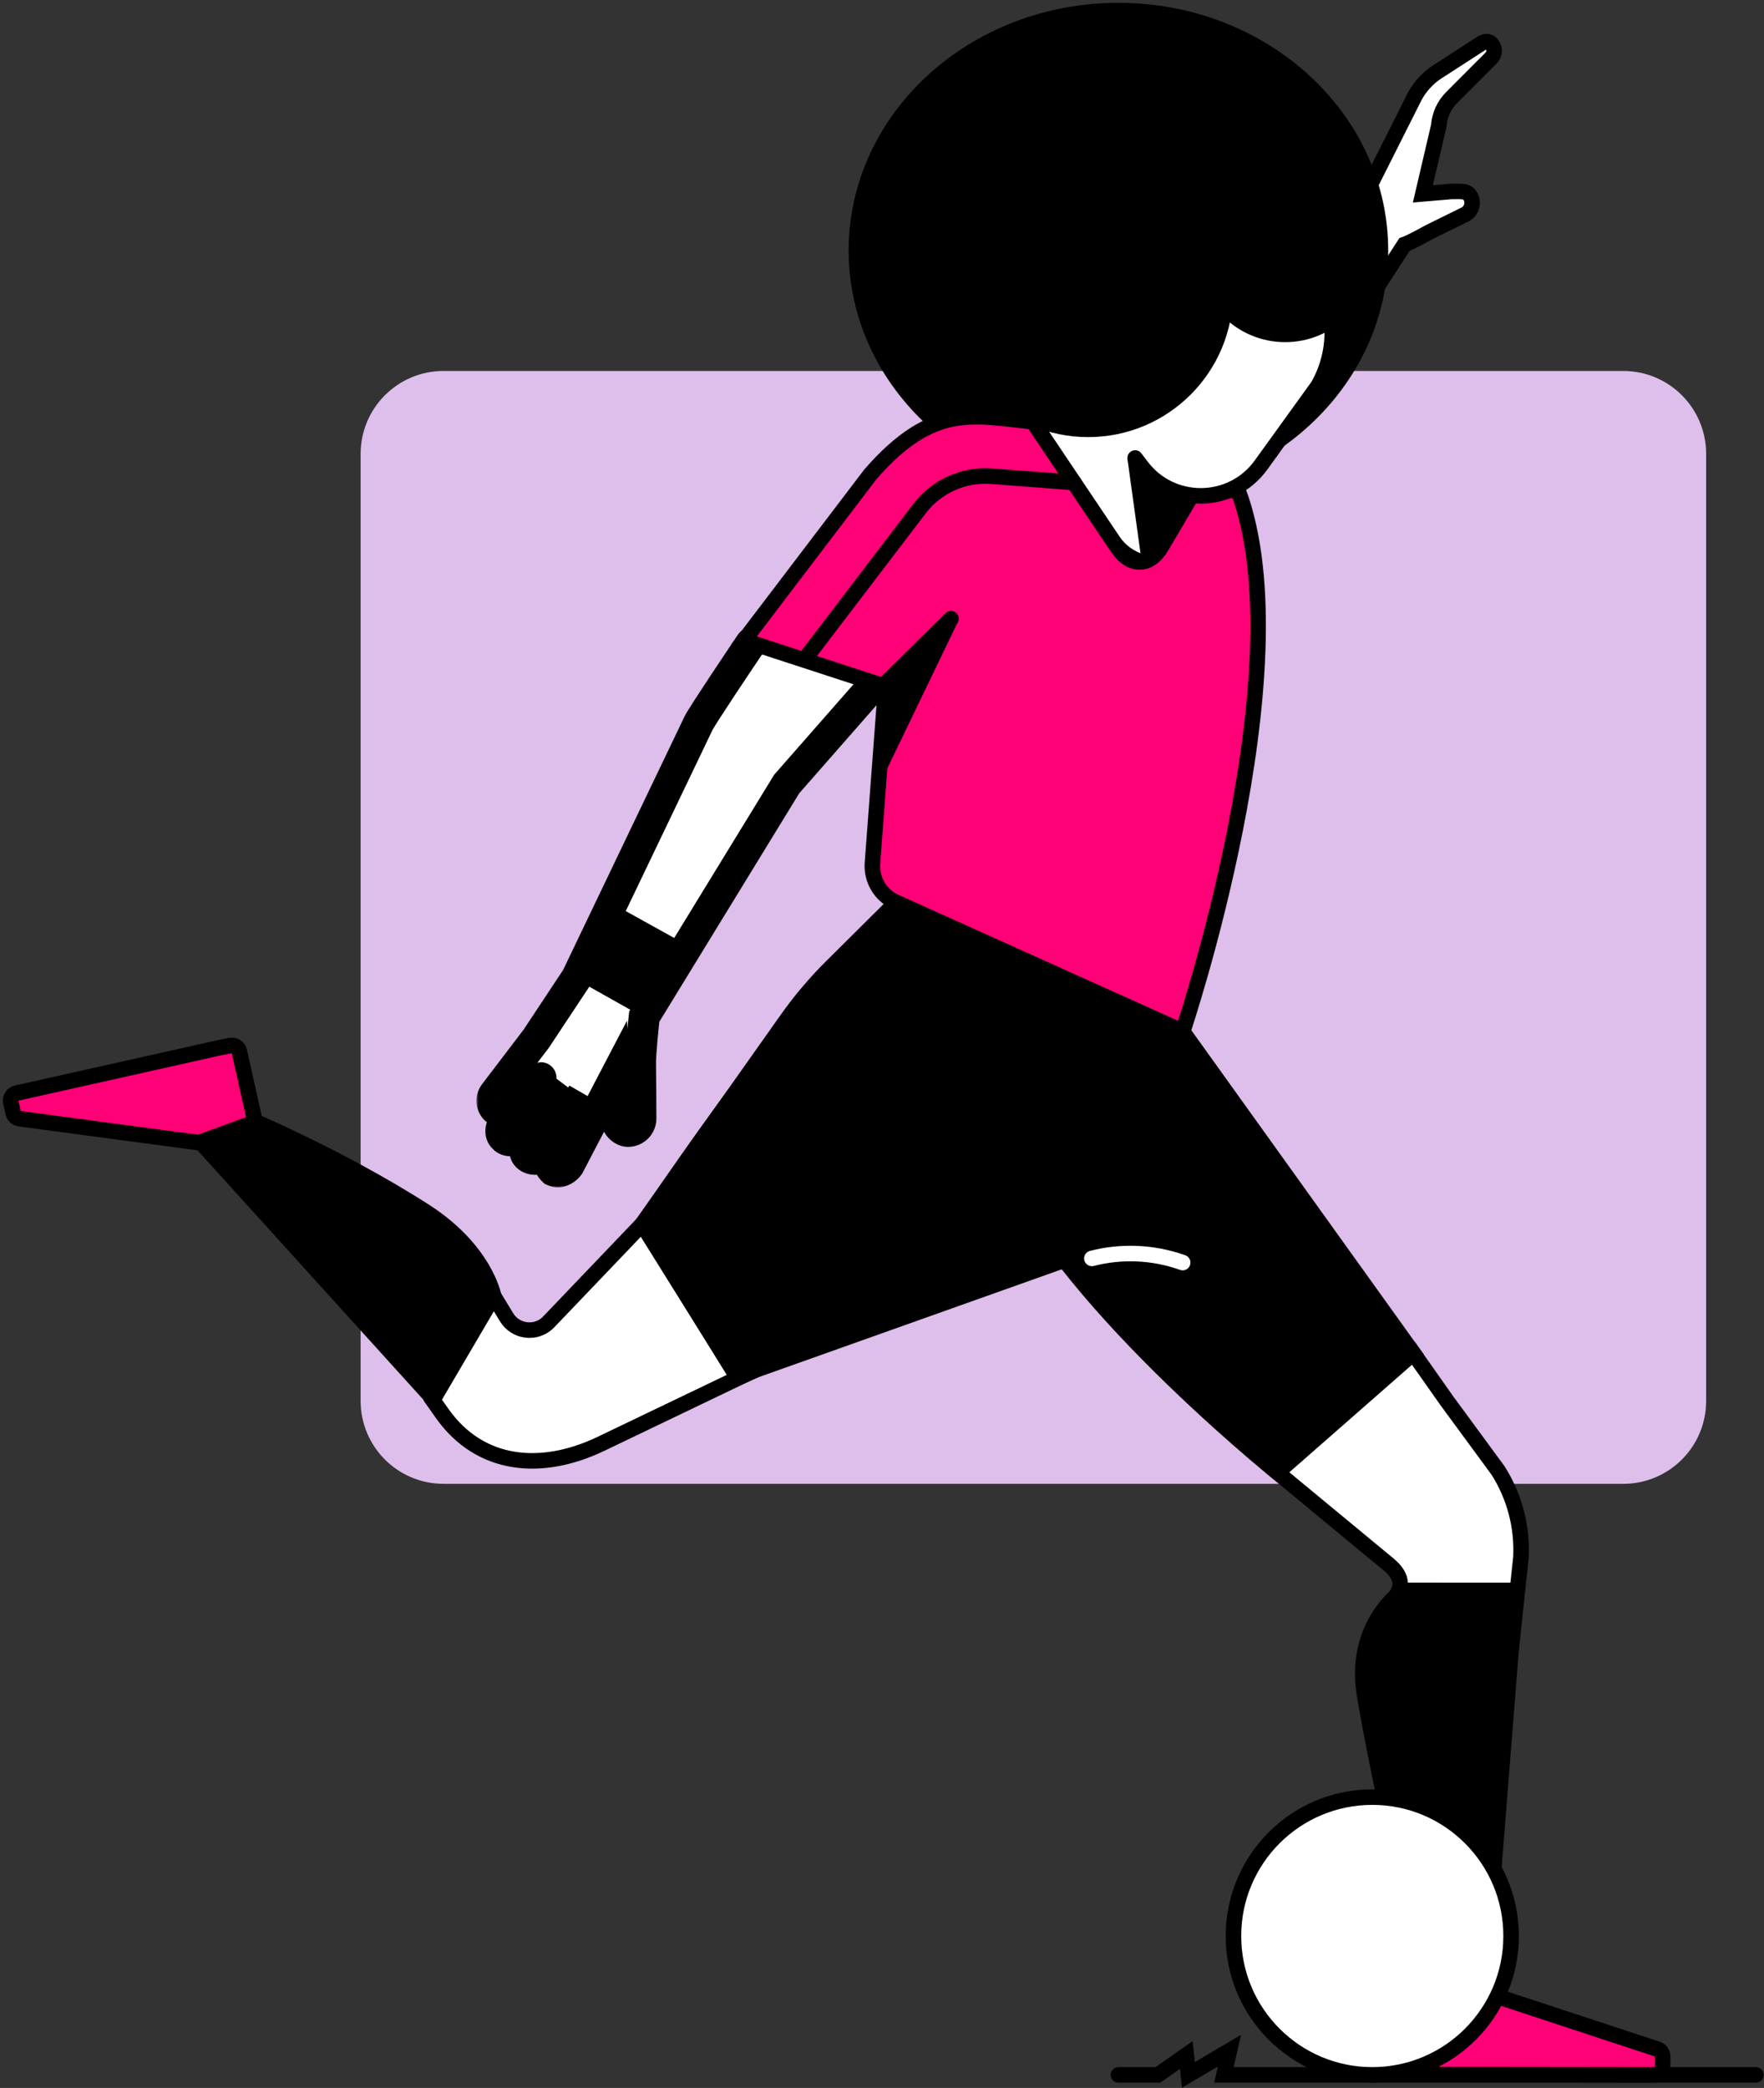 <svg width="333" height="394" viewBox="0 0 333 394" fill="none" xmlns="http://www.w3.org/2000/svg">
<rect x="0" y="0" width="333" height="394" fill="#333333" stroke="none"/>
<path d="M68.078 264.353C68.078 272.994 75.084 280 83.725 280L306.431 280C315.073 280 322.078 272.994 322.078 264.353L322.078 85.647C322.078 77.005 315.073 70 306.431 70L83.725 70C75.084 70 68.078 77.005 68.078 85.647L68.078 264.353Z" fill="#DEBEEB"/>
<path d="M141.563 258.965L170.261 179.715L103.426 249.607C101.088 251.827 97.292 251.322 95.621 248.559L93.203 244.58L81.689 264.198L83.478 266.726C90.638 276.847 102.268 277.807 113.451 272.45L141.57 258.965H141.563Z" fill="white" stroke="black" stroke-width="2.931" stroke-miterlimit="10" stroke-linecap="round"/>
<path d="M239.713 85.442L265.121 46.147C266.235 45.78 268.821 44.315 269.855 43.772L276.538 40.482C277.733 39.888 278.231 38.422 277.66 37.206C277.088 35.989 276.084 36.121 274.091 36.121L268.602 36.583L271.599 23.765C271.746 21.728 272.625 19.786 274.091 18.35L281.207 11.219C281.727 10.78 282.225 10.017 282.02 9.255C281.881 8.464 281.177 7.35 279.741 8.119L271.357 13.535C269.54 14.715 268.045 16.334 267.026 18.262L258.041 36.121L241.56 56.48" fill="white"/>
<path d="M239.713 85.442L265.121 46.147C266.235 45.78 268.821 44.315 269.855 43.772L276.538 40.482C277.733 39.888 278.231 38.422 277.66 37.206C277.088 35.989 276.084 36.121 274.091 36.121L268.602 36.583L271.599 23.765C271.746 21.728 272.625 19.786 274.091 18.35L281.207 11.219C281.727 10.78 282.225 10.017 282.02 9.255C281.881 8.464 281.177 7.35 279.741 8.119L271.357 13.535C269.54 14.715 268.045 16.334 267.026 18.262L258.041 36.121L241.56 56.48" stroke="black" stroke-width="2.931"/>
<path d="M211.132 92.536C238.448 92.536 260.592 72.269 260.592 47.268C260.592 22.267 238.448 2 211.132 2C183.816 2 161.672 22.267 161.672 47.268C161.672 72.269 183.816 92.536 211.132 92.536Z" fill="black" stroke="black" stroke-width="2.931" stroke-miterlimit="10"/>
<path d="M331.479 391.53H231.042L232.09 386.964L224.344 391.53L223.948 387.785L218.584 391.53H211.131" stroke="black" stroke-width="2.931" stroke-miterlimit="10" stroke-linecap="round"/>
<path d="M142.705 258.496L218.789 231.432C218.789 231.432 229.215 207.35 222.952 195.105C219.824 188.991 195.104 181.914 195.104 181.914C187.383 171.239 180.617 170.984 170.553 171.288C155.53 179.349 121.416 231.007 121.416 231.007L139.283 260.013L142.705 258.496Z" fill="black" stroke="black" stroke-width="2.931" stroke-miterlimit="10"/>
<path d="M81.015 263.15L38.598 216.328L44.541 210.077C44.541 210.077 63.097 217.618 80.128 228.523C91.619 235.881 93.195 244.587 93.195 244.587L81.015 263.15Z" fill="black" stroke="black" stroke-width="2.931" stroke-miterlimit="10"/>
<path d="M266.805 255.352L223.259 194.643C223.259 194.643 182.711 188.356 188.339 214.467C193.798 239.794 241.133 277.851 241.133 277.851L266.805 255.352Z" fill="black" stroke="black" stroke-width="2.931" stroke-miterlimit="10"/>
<path d="M273.153 264.359L266.806 255.352L241.135 277.851L262.16 295.234C267.29 299.536 261.816 302.496 260.695 304.666L261.347 306.131L285.274 311.188L287.114 293.878C287.407 288.096 285.897 282.365 282.79 277.477L273.153 264.359Z" fill="white" stroke="black" stroke-width="2.931" stroke-miterlimit="10" stroke-linecap="round"/>
<mask id="path-11-outside-1_290_2287" maskUnits="userSpaceOnUse" x="89.873" y="97.201" width="106" height="127" fill="black">
<rect fill="white" x="89.873" y="97.201" width="106" height="127"/>
<path d="M104.465 220.918C104.758 221.053 105.072 221.121 105.399 221.121C105.78 221.108 106.712 220.848 107.398 219.92L115.958 203.533L116.324 211.055C116.324 212.521 117.656 213.485 118.543 213.485C118.952 213.485 119.355 213.383 119.716 213.187C120.494 212.759 120.978 211.944 120.978 211.055C120.971 208.754 120.951 203.182 120.91 201.057C120.862 198.858 121.469 193.197 121.619 191.84L148.507 147.945L185.578 105.698C186.028 105.236 192.666 101.315 192.297 100.785C192.038 100.412 191.615 100.201 191.179 100.201C190.995 100.201 190.817 100.235 190.64 100.31L142.232 121.046C141.993 121.148 141.782 121.317 141.638 121.535C140.117 123.788 132.519 135.103 131.864 136.467L108.85 184.496L101.225 196.007L93.333 206.365C92.678 207.22 92.726 208.429 93.456 209.229C93.83 209.64 95.129 209.612 95.635 209.141C96.317 208.462 102.102 203.372 102.115 203.372C102.115 203.372 95.615 211.11 95.294 211.517C94.612 212.379 94.217 213.757 94.953 214.571L95.294 214.911C95.294 214.911 95.697 215.25 96.317 215.25C97.29 214.972 97.593 214.347 98.023 213.892L106.208 204.729L99.387 215.589C98.875 216.709 98.851 217.992 100.024 218.542C100.331 218.684 100.659 218.759 100.993 218.759C101.75 218.759 102.374 218.25 102.797 217.626L109.959 206.426L104.162 217.626C103.773 218.732 103.138 219.662 104.465 220.918Z"/>
</mask>
<path d="M104.465 220.918C104.758 221.053 105.072 221.121 105.399 221.121C105.78 221.108 106.712 220.848 107.398 219.92L115.958 203.533L116.324 211.055C116.324 212.521 117.656 213.485 118.543 213.485C118.952 213.485 119.355 213.383 119.716 213.187C120.494 212.759 120.978 211.944 120.978 211.055C120.971 208.754 120.951 203.182 120.91 201.057C120.862 198.858 121.469 193.197 121.619 191.84L148.507 147.945L185.578 105.698C186.028 105.236 192.666 101.315 192.297 100.785C192.038 100.412 191.615 100.201 191.179 100.201C190.995 100.201 190.817 100.235 190.64 100.31L142.232 121.046C141.993 121.148 141.782 121.317 141.638 121.535C140.117 123.788 132.519 135.103 131.864 136.467L108.85 184.496L101.225 196.007L93.333 206.365C92.678 207.22 92.726 208.429 93.456 209.229C93.83 209.64 95.129 209.612 95.635 209.141C96.317 208.462 102.102 203.372 102.115 203.372C102.115 203.372 95.615 211.11 95.294 211.517C94.612 212.379 94.217 213.757 94.953 214.571L95.294 214.911C95.294 214.911 95.697 215.25 96.317 215.25C97.29 214.972 97.593 214.347 98.023 213.892L106.208 204.729L99.387 215.589C98.875 216.709 98.851 217.992 100.024 218.542C100.331 218.684 100.659 218.759 100.993 218.759C101.75 218.759 102.374 218.25 102.797 217.626L109.959 206.426L104.162 217.626C103.773 218.732 103.138 219.662 104.465 220.918Z" fill="white"/>
<path d="M105.399 221.121V224.053H105.451L105.503 224.051L105.399 221.121ZM104.465 220.918L102.449 223.046L102.798 223.376L103.233 223.578L104.465 220.918ZM104.162 217.626L101.558 216.278L101.464 216.46L101.396 216.654L104.162 217.626ZM109.959 206.426L112.563 207.774L107.49 204.847L109.959 206.426ZM102.797 217.626L105.224 219.269L105.246 219.237L105.267 219.205L102.797 217.626ZM100.024 218.542L98.78 221.196L98.79 221.201L100.024 218.542ZM99.387 215.589L96.904 214.03L96.801 214.195L96.721 214.371L99.387 215.589ZM106.208 204.729L108.69 206.288L104.022 202.776L106.208 204.729ZM98.023 213.892L100.153 215.906L100.182 215.876L100.209 215.845L98.023 213.892ZM96.317 215.25V218.181H96.729L97.124 218.068L96.317 215.25ZM95.294 214.911L93.227 216.989L93.312 217.074L93.404 217.152L95.294 214.911ZM94.953 214.571L92.779 216.538L92.831 216.595L92.886 216.649L94.953 214.571ZM95.294 211.517L97.593 213.336L97.598 213.33L95.294 211.517ZM102.115 203.372L104.36 205.257C105.093 204.385 105.254 203.167 104.772 202.134C104.291 201.101 103.255 200.44 102.115 200.44V203.372ZM95.635 209.141L97.63 211.289L97.667 211.255L97.703 211.219L95.635 209.141ZM93.456 209.229L95.622 207.255H95.622L93.456 209.229ZM93.333 206.365L95.66 208.147L95.665 208.142L93.333 206.365ZM101.225 196.007L103.556 197.784L103.615 197.707L103.668 197.626L101.225 196.007ZM108.85 184.496L111.294 186.115L111.406 185.945L111.494 185.762L108.85 184.496ZM131.864 136.467L129.221 135.199L129.221 135.2L131.864 136.467ZM141.638 121.535L144.068 123.175L144.077 123.162L144.086 123.148L141.638 121.535ZM142.232 121.046L143.382 123.742L143.386 123.741L142.232 121.046ZM190.64 100.31L189.502 97.608L189.494 97.612L189.486 97.615L190.64 100.31ZM192.297 100.785L189.889 102.457L189.891 102.459L192.297 100.785ZM185.578 105.698L183.48 103.651L183.426 103.706L183.375 103.764L185.578 105.698ZM148.507 147.945L146.304 146.011L146.138 146.2L146.007 146.414L148.507 147.945ZM121.619 191.84L119.119 190.309L118.777 190.867L118.706 191.518L121.619 191.84ZM120.91 201.057L123.841 201.001L123.84 200.994L120.91 201.057ZM120.978 211.055H123.909L123.909 211.047L120.978 211.055ZM119.716 213.187L121.118 215.761L121.129 215.755L119.716 213.187ZM116.324 211.055H119.256V210.984L119.252 210.913L116.324 211.055ZM115.958 203.533L118.886 203.39L118.36 192.603L113.359 202.176L115.958 203.533ZM107.398 219.92L109.756 221.66L109.891 221.478L109.996 221.277L107.398 219.92ZM105.399 221.121V218.19C105.486 218.19 105.594 218.21 105.696 218.257L104.465 220.918L103.233 223.578C103.922 223.897 104.657 224.053 105.399 224.053V221.121ZM104.465 220.918L106.48 218.789C106.36 218.676 106.422 218.699 106.496 218.87C106.533 218.957 106.564 219.059 106.581 219.171C106.598 219.282 106.598 219.376 106.592 219.445C106.587 219.51 106.578 219.545 106.58 219.537C106.582 219.528 106.592 219.492 106.62 219.413C106.65 219.33 106.685 219.24 106.741 219.095C106.792 218.964 106.861 218.787 106.927 218.597L104.162 217.626L101.396 216.654C101.365 216.741 101.329 216.835 101.276 216.972C101.228 217.094 101.16 217.268 101.097 217.447C100.971 217.8 100.798 218.342 100.748 218.986C100.624 220.559 101.272 221.931 102.449 223.046L104.465 220.918ZM104.162 217.626L106.765 218.973L112.563 207.774L109.959 206.426L107.356 205.079L101.558 216.278L104.162 217.626ZM109.959 206.426L107.49 204.847L100.328 216.046L102.797 217.626L105.267 219.205L112.429 208.005L109.959 206.426ZM102.797 217.626L100.37 215.982C100.317 216.061 100.305 216.048 100.378 215.998C100.468 215.937 100.685 215.828 100.993 215.828V218.759V221.691C103.147 221.691 104.547 220.269 105.224 219.269L102.797 217.626ZM100.993 218.759V215.828C101.101 215.828 101.194 215.853 101.259 215.883L100.024 218.542L98.79 221.201C99.468 221.516 100.216 221.691 100.993 221.691V218.759ZM100.024 218.542L101.268 215.888C101.389 215.944 101.576 216.07 101.737 216.294C101.894 216.512 101.955 216.724 101.975 216.86C101.993 216.984 101.977 217.039 101.983 217.007C101.988 216.978 102.007 216.908 102.053 216.807L99.387 215.589L96.721 214.371C96.323 215.241 95.988 216.427 96.173 217.699C96.381 219.14 97.243 220.476 98.78 221.196L100.024 218.542ZM99.387 215.589L101.869 217.148L108.69 206.288L106.208 204.729L103.725 203.17L96.904 214.03L99.387 215.589ZM106.208 204.729L104.022 202.776L95.837 211.94L98.023 213.892L100.209 215.845L108.394 206.682L106.208 204.729ZM98.023 213.892L95.892 211.879C95.784 211.993 95.692 212.1 95.621 212.186C95.555 212.264 95.483 212.353 95.445 212.398C95.348 212.516 95.322 212.543 95.314 212.551C95.314 212.551 95.324 212.542 95.341 212.528C95.359 212.514 95.381 212.498 95.408 212.481C95.434 212.465 95.459 212.453 95.48 212.444C95.5 212.435 95.512 212.431 95.511 212.432L96.317 215.25L97.124 218.068C99.117 217.498 100.277 215.774 100.153 215.906L98.023 213.892ZM96.317 215.25V212.319C96.545 212.319 96.722 212.38 96.833 212.434C96.892 212.461 96.947 212.493 97 212.529C97.027 212.548 97.056 212.568 97.086 212.591C97.101 212.602 97.117 212.615 97.133 212.628C97.141 212.634 97.15 212.641 97.158 212.648C97.162 212.651 97.167 212.655 97.171 212.659C97.173 212.66 97.175 212.662 97.177 212.664C97.179 212.665 97.18 212.666 97.181 212.667C97.181 212.667 97.182 212.668 97.183 212.668C97.183 212.669 97.184 212.67 95.294 214.911C93.404 217.152 93.405 217.152 93.406 217.153C93.406 217.153 93.407 217.154 93.408 217.154C93.409 217.155 93.41 217.156 93.411 217.157C93.414 217.159 93.416 217.161 93.418 217.163C93.423 217.167 93.428 217.171 93.433 217.175C93.443 217.183 93.454 217.192 93.465 217.201C93.487 217.219 93.512 217.239 93.54 217.259C93.594 217.301 93.659 217.348 93.734 217.398C93.882 217.497 94.076 217.614 94.313 217.727C94.781 217.95 95.469 218.181 96.317 218.181V215.25ZM95.294 214.911L97.362 212.833L97.021 212.493L94.953 214.571L92.886 216.649L93.227 216.989L95.294 214.911ZM94.953 214.571L97.127 212.605C97.321 212.819 97.423 213.059 97.465 213.25C97.502 213.424 97.486 213.53 97.484 213.542C97.481 213.557 97.484 213.53 97.511 213.472C97.537 213.416 97.569 213.367 97.593 213.336L95.294 211.517L92.996 209.698C92.387 210.467 91.883 211.478 91.7 212.581C91.516 213.689 91.618 215.254 92.779 216.538L94.953 214.571ZM95.294 211.517L97.598 213.33C97.593 213.336 97.614 213.31 97.685 213.224C97.746 213.149 97.83 213.049 97.933 212.925C98.139 212.677 98.417 212.344 98.744 211.953C99.397 211.172 100.239 210.168 101.071 209.175C101.903 208.183 102.725 207.204 103.34 206.472C103.647 206.106 103.902 205.803 104.08 205.59C104.169 205.484 104.239 205.401 104.287 205.344C104.311 205.316 104.329 205.294 104.341 205.28C104.347 205.272 104.352 205.267 104.355 205.263C104.357 205.261 104.358 205.26 104.359 205.259C104.359 205.258 104.359 205.258 104.359 205.258C104.36 205.258 104.36 205.258 104.36 205.257C104.36 205.257 104.36 205.257 102.115 203.372C99.871 201.486 99.871 201.486 99.871 201.486C99.871 201.486 99.871 201.487 99.87 201.487C99.87 201.487 99.87 201.487 99.87 201.488C99.869 201.489 99.868 201.49 99.866 201.492C99.863 201.496 99.858 201.501 99.852 201.509C99.84 201.523 99.821 201.545 99.798 201.573C99.75 201.63 99.68 201.714 99.591 201.82C99.412 202.032 99.157 202.336 98.85 202.702C98.235 203.434 97.412 204.415 96.579 205.408C94.946 207.355 93.189 209.453 92.991 209.704L95.294 211.517ZM102.115 203.372V200.44C101.562 200.493 100.864 200.721 100.704 200.802C100.629 200.845 100.514 200.917 100.472 200.944C100.4 200.993 100.347 201.034 100.332 201.045C100.292 201.076 100.261 201.101 100.252 201.108C100.229 201.127 100.209 201.145 100.2 201.152C100.178 201.171 100.153 201.192 100.13 201.212C100.081 201.255 100.013 201.313 99.932 201.385C99.768 201.528 99.536 201.732 99.257 201.976C98.7 202.466 97.952 203.126 97.183 203.807C95.699 205.121 93.987 206.646 93.568 207.063L95.635 209.141L97.703 211.219C97.966 210.958 99.487 209.598 101.069 208.197C101.833 207.52 102.576 206.865 103.129 206.379C103.405 206.136 103.632 205.937 103.79 205.799C103.869 205.73 103.928 205.679 103.966 205.646C103.975 205.638 103.982 205.632 103.988 205.627C103.993 205.622 103.995 205.62 103.995 205.621C103.995 205.621 103.993 205.623 103.989 205.626C103.986 205.628 103.979 205.634 103.968 205.643C103.963 205.647 103.934 205.671 103.896 205.7C103.882 205.711 103.829 205.752 103.758 205.8C103.716 205.827 103.601 205.899 103.526 205.941C103.366 206.023 102.668 206.251 102.115 206.303V203.372ZM93.456 209.229L95.622 207.255C95.851 207.506 95.865 207.88 95.66 208.147L93.333 206.365L91.005 204.583C89.491 206.561 89.601 209.351 91.289 211.204L93.456 209.229ZM93.333 206.365L95.665 208.142L103.556 197.784L101.225 196.007L98.893 194.231L91.001 204.589L93.333 206.365ZM101.225 196.007L103.668 197.626L111.294 186.115L108.85 184.496L106.407 182.877L98.781 194.388L101.225 196.007ZM108.85 184.496L111.494 185.762L134.508 137.734L131.864 136.467L129.221 135.2L106.207 183.229L108.85 184.496ZM131.864 136.467L134.507 137.736C134.495 137.759 134.515 137.718 134.6 137.572C134.675 137.443 134.777 137.273 134.906 137.062C135.165 136.642 135.51 136.098 135.919 135.461C136.737 134.189 137.788 132.589 138.871 130.952C141.036 127.681 143.311 124.296 144.068 123.175L141.638 121.535L139.209 119.895C138.445 121.026 136.16 124.426 133.982 127.716C132.894 129.361 131.827 130.986 130.988 132.29C130.214 133.494 129.485 134.65 129.221 135.199L131.864 136.467ZM141.638 121.535L144.086 123.148C143.89 123.445 143.635 123.634 143.382 123.742L142.232 121.046L141.082 118.35C140.351 118.661 139.673 119.19 139.191 119.921L141.638 121.535ZM142.232 121.046L143.386 123.741L191.794 103.005L190.64 100.31L189.486 97.615L141.078 118.351L142.232 121.046ZM190.64 100.31L191.777 103.012C191.584 103.093 191.374 103.133 191.179 103.133V100.201V97.27C190.615 97.27 190.05 97.378 189.502 97.608L190.64 100.31ZM191.179 100.201V103.133C190.682 103.133 190.194 102.895 189.889 102.457L192.297 100.785L194.705 99.113C193.883 97.928 192.548 97.27 191.179 97.27V100.201ZM192.297 100.785L189.891 102.459C188.963 101.126 189.558 99.83 189.657 99.629C189.747 99.445 189.837 99.319 189.882 99.259C189.932 99.193 189.969 99.151 189.982 99.137C190.003 99.115 189.926 99.195 189.666 99.398C189.184 99.772 188.456 100.274 187.628 100.822C186.807 101.365 185.977 101.895 185.275 102.35C184.934 102.572 184.615 102.78 184.361 102.953C184.233 103.041 183.789 103.334 183.48 103.651L185.578 105.698L187.677 107.745C187.48 107.946 187.342 108.016 187.661 107.799C187.855 107.667 188.126 107.489 188.465 107.269C189.122 106.843 190.013 106.274 190.862 105.712C191.703 105.156 192.593 104.549 193.266 104.025C193.584 103.778 193.969 103.461 194.283 103.122C194.423 102.971 194.702 102.655 194.918 102.216C195.074 101.899 195.678 100.511 194.704 99.111L192.297 100.785ZM185.578 105.698L183.375 103.764L146.304 146.011L148.507 147.945L150.711 149.878L187.782 107.631L185.578 105.698ZM148.507 147.945L146.007 146.414L119.119 190.309L121.619 191.84L124.119 193.371L151.007 149.476L148.507 147.945ZM121.619 191.84L118.706 191.518C118.567 192.775 117.926 198.678 117.979 201.121L120.91 201.057L123.84 200.994C123.798 199.038 124.372 193.62 124.533 192.162L121.619 191.84ZM120.91 201.057L117.979 201.114C118.019 203.208 118.04 208.751 118.047 211.064L120.978 211.055L123.909 211.047C123.903 208.758 123.882 203.155 123.841 201.001L120.91 201.057ZM120.978 211.055H118.047C118.047 210.87 118.149 210.703 118.304 210.618L119.716 213.187L121.129 215.755C122.839 214.815 123.909 213.018 123.909 211.055H120.978ZM119.716 213.187L118.314 210.612C118.384 210.574 118.464 210.554 118.543 210.554V213.485V216.417C119.44 216.417 120.325 216.193 121.118 215.761L119.716 213.187ZM118.543 213.485V210.554C118.828 210.554 118.993 210.624 119.034 210.642C119.089 210.668 119.114 210.689 119.127 210.701C119.154 210.727 119.256 210.85 119.256 211.055H116.324H113.393C113.393 212.726 114.161 214.064 115.075 214.939C115.921 215.747 117.167 216.417 118.543 216.417V213.485ZM116.324 211.055L119.252 210.913L118.886 203.39L115.958 203.533L113.03 203.675L113.396 211.198L116.324 211.055ZM115.958 203.533L113.359 202.176L104.799 218.563L107.398 219.92L109.996 221.277L118.556 204.89L115.958 203.533ZM105.399 221.121L105.503 224.051C106.675 224.009 108.482 223.387 109.756 221.66L107.398 219.92L105.039 218.179C105.003 218.228 104.977 218.24 104.977 218.24C104.974 218.241 104.984 218.236 105.015 218.227C105.032 218.223 105.059 218.216 105.1 218.21C105.137 218.204 105.203 218.195 105.295 218.192L105.399 221.121ZM93.456 209.229L91.289 211.204C91.922 211.898 92.692 212.173 93.141 212.291C93.647 212.423 94.15 212.46 94.594 212.445C95.33 212.421 96.625 212.223 97.63 211.289L95.635 209.141L93.641 206.993C93.936 206.719 94.197 206.633 94.256 206.614C94.339 206.588 94.383 206.586 94.398 206.586C94.407 206.586 94.484 206.582 94.625 206.619C94.709 206.641 95.177 206.766 95.622 207.255L93.456 209.229Z" fill="black" mask="url(#path-11-outside-1_290_2287)"/>
<path d="M109.617 183.593L122.004 190.557L128.661 179.439L114.897 171.81L109.617 183.593Z" fill="black" stroke="black" stroke-width="2.931" stroke-miterlimit="10"/>
<path d="M225.92 91.854L219.163 103.294C217.052 106.87 213.425 106.973 211.109 103.529L195.023 79.587C183.913 78.48 176.167 75.878 164.295 89.516L140.455 120.846L167.197 129.567L164.698 162.86C164.463 166.004 166.222 168.957 169.095 170.254L223.267 194.651C223.267 194.651 246.322 126.349 233.754 92.653L225.92 91.862V91.854Z" fill="#FF0077" stroke="black" stroke-width="2.931"/>
<path d="M3.113 206.274L41.573 197.67L43.508 197.296C44.27 197.142 45.01 197.626 45.179 198.381L47.883 210.48C48.059 211.272 47.993 211.961 47.187 212.092L37.542 215.625L3.678 211.096C3.106 211.015 2.644 210.605 2.498 210.048L2.036 207.974C1.86 207.204 2.344 206.442 3.113 206.274Z" fill="#FF0077" stroke="black" stroke-width="2.931"/>
<path d="M214.289 86.424L215.499 88.014C221.193 95.526 232.53 95.394 238.048 87.75L248.829 72.808C253.489 64.578 252.258 53.614 243.559 46.843L240.936 44.886C230.742 38.232 217.668 40.819 211.864 51.071C206.88 59.88 209.753 69.297 209.753 69.297L202.557 79.374L195.016 79.579L210.142 102.092C211.417 103.99 213.322 105.375 215.513 106.006" fill="white"/>
<path d="M214.289 86.424L215.499 88.014C221.193 95.526 232.53 95.394 238.048 87.75L248.829 72.808C253.489 64.578 252.258 53.614 243.559 46.843L240.936 44.886C230.742 38.232 217.668 40.819 211.864 51.071C206.88 59.88 209.753 69.297 209.753 69.297L202.557 79.374L195.016 79.579L210.142 102.092C211.417 103.99 213.322 105.375 215.513 106.006" stroke="black" stroke-width="2.931" stroke-linecap="round" stroke-linejoin="round"/>
<path d="M212.824 86.519L215.521 106.013L224.345 94.522L212.824 86.519Z" fill="black"/>
<path d="M286.153 300.107L280.063 376.756L269.672 376.543C269.672 376.543 260.936 339.791 257.602 319.843C255.352 306.388 264.82 300.1 264.82 300.1L275.717 300.107H286.153Z" fill="black" stroke="black" stroke-width="2.931" stroke-miterlimit="10"/>
<path d="M271.1 391.471L312.44 391.523C313.224 391.523 313.862 390.885 313.862 390.101V387.976C313.84 387.404 313.474 386.898 312.939 386.693L281.419 376.316L270.697 376.228C269.884 376.184 269.664 376.836 269.664 377.65V390.05C269.664 390.826 270.28 391.457 271.056 391.471H271.1Z" fill="#FF0077" stroke="black" stroke-width="2.931"/>
<path d="M259.052 391.53C273.526 391.53 285.259 379.797 285.259 365.323C285.259 350.85 273.526 339.117 259.052 339.117C244.579 339.117 232.846 350.85 232.846 365.323C232.846 379.797 244.579 391.53 259.052 391.53Z" fill="white" stroke="black" stroke-width="2.931" stroke-miterlimit="10" stroke-linecap="round"/>
<path d="M205.423 81.016C219.719 81.016 231.307 69.427 231.307 55.131C231.307 40.836 219.719 29.247 205.423 29.247C191.128 29.247 179.539 40.836 179.539 55.131C179.539 69.427 191.128 81.016 205.423 81.016Z" fill="black" stroke="black" stroke-width="2.931" stroke-miterlimit="10"/>
<path d="M202.718 91.048L187.218 89.861C181.934 89.458 176.812 91.752 173.595 95.966L152.02 124.254" stroke="black" stroke-width="2.931" stroke-linecap="round"/>
<path d="M223.26 194.643L169.19 170.291L156.945 182.449C153.874 185.497 151.074 188.81 148.575 192.342L121.211 231.007L139.041 259.596" stroke="black" stroke-width="2.931" stroke-miterlimit="10"/>
<path d="M165.416 130.666L179.531 116.749" stroke="black" stroke-width="2.931" stroke-linecap="round"/>
<path d="M180.807 117.379L167.059 145.902L167.191 129.559L180.807 117.379Z" fill="black"/>
<path d="M242.608 63.097C250.933 63.097 257.683 56.348 257.683 48.023C257.683 39.697 250.933 32.948 242.608 32.948C234.282 32.948 227.533 39.697 227.533 48.023C227.533 56.348 234.282 63.097 242.608 63.097Z" fill="black" stroke="black" stroke-width="2.931" stroke-miterlimit="10"/>
<path d="M206.119 237.464C211.711 236.027 217.596 236.276 223.048 238.174L223.26 238.248" stroke="white" stroke-width="2.931" stroke-miterlimit="10" stroke-linecap="round"/>
</svg>
